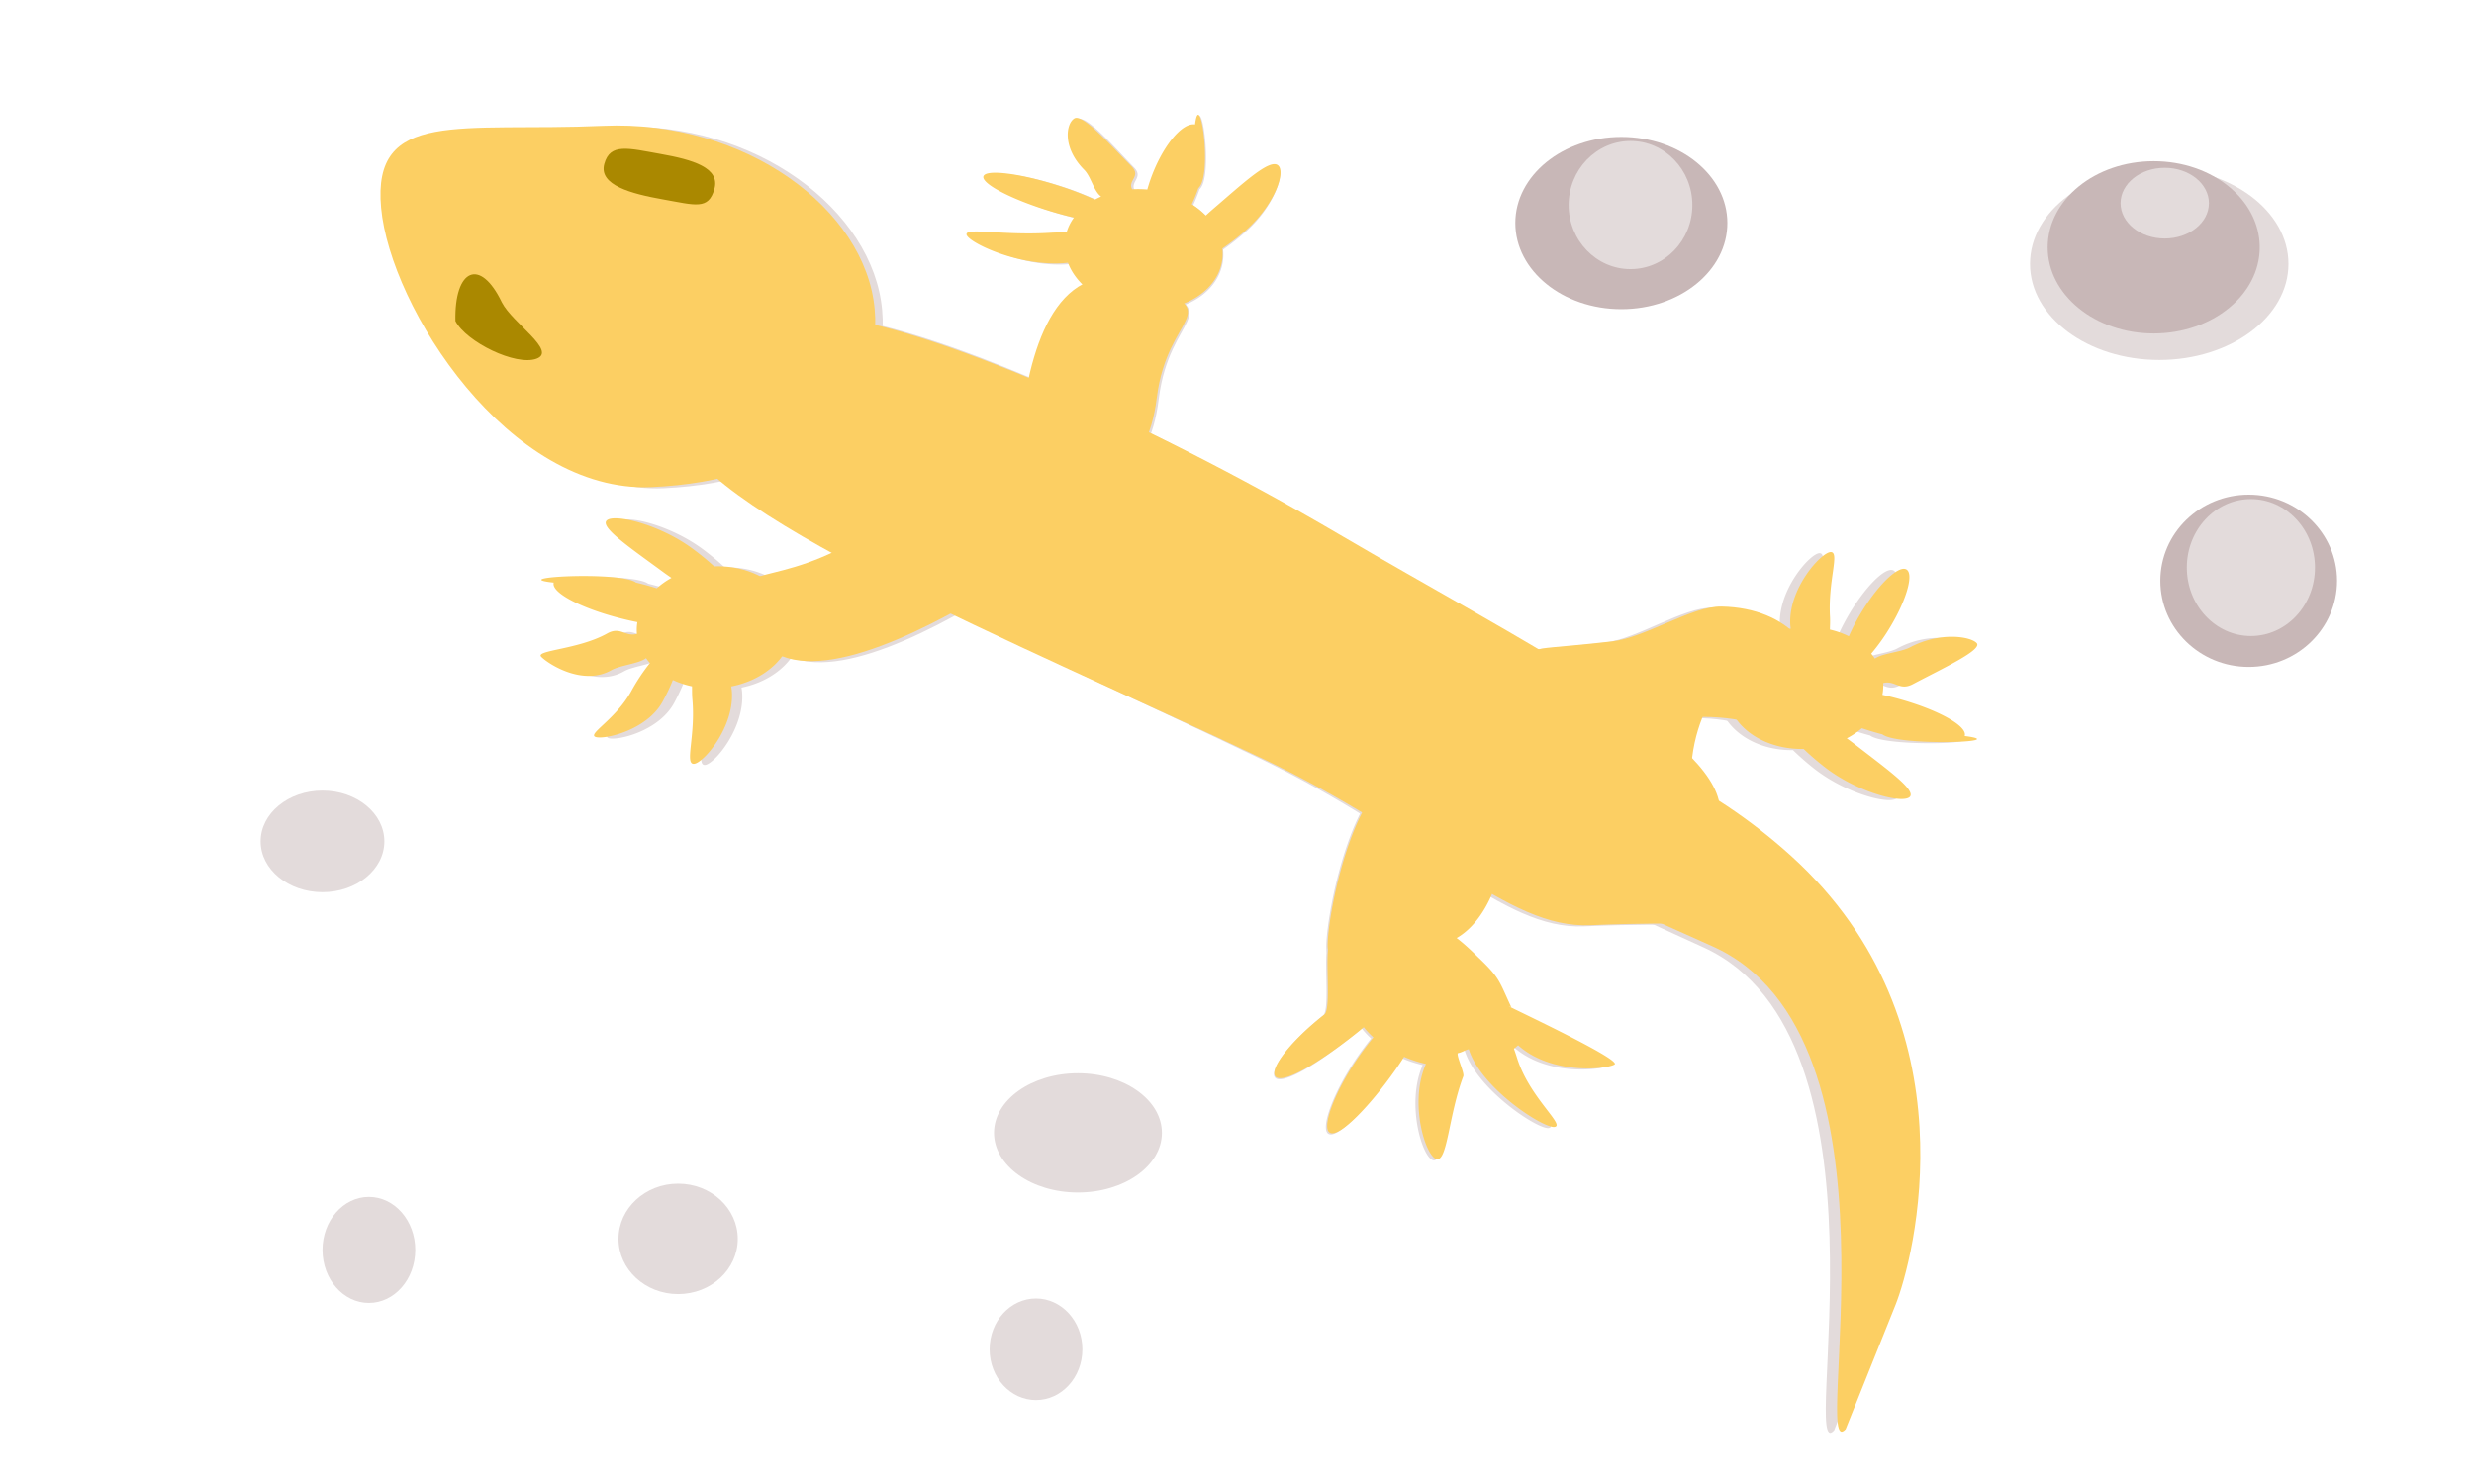 <svg xmlns="http://www.w3.org/2000/svg" height="120" width="200"><g transform="translate(0 -932.362)"><g fill="#e3dbdb"><path d="M71.312 957.428c.73 8.058-6.384 13.912-17.689 14.415-11.304.502-20.695-14.514-21.426-22.572-.73-8.057 6.286-6.139 17.59-6.642 11.305-.503 20.794 6.742 21.525 14.8z"/><path d="M138.304 997.688c1.07 11.793 5.673 8.872-10.265 9.58-6.648.296-12.736-7.065-26.213-13.581-18.83-9.106-45.537-20.17-46.16-27.044-1.07-11.793-6.566-8.085 9.371-8.794 8.19-.364 27.687 8.581 43.043 17.782 14.526 8.704 29.704 16.324 30.224 22.057z"/><path d="M148.27 1048.027c-2.875 3.12 5.4-31.794-10.56-39.06-19.45-8.852-29.587-13.83-26.554-16.855 3.033-3.026 19.661-2.6 32.816 9.57 14.673 13.576 9.658 32.717 8.254 36.288zm-54.589-83.446c-.85 6.853-4.341 6.285-8.687 5.897-4.345-.388-2.87 2.668-2.02-4.184.85-6.853 3.28-13.49 9.979-10.853 6.233 2.454 1.578 2.288.728 9.14z"/><path d="M96.708 942.516c-1.054-.176-2.645 1.844-3.554 4.511-.085.25-.162.502-.23.752a8.038 8.038 0 00-1.202-.019c-.381-.73.752-1.035-.051-1.86-1.748-1.796-3.868-4.275-4.527-3.872-.66.403-.98 2.35.772 4.149.564.577.756 1.74 1.348 2.17-.17.076-.333.158-.491.246a24.786 24.786 0 00-2.932-1.146c-2.983-.968-5.622-1.312-5.892-.768-.267.544 1.926 1.766 4.903 2.732a27.92 27.92 0 002.26.631c-.267.375-.464.78-.587 1.203-.44.007-.828.001-1.355.033-3.7.229-6.645-.448-6.576.137.07.586 3.932 2.55 7.632 2.322.151-.01.267-.027.408-.038.388 1.045 1.198 1.984 2.305 2.675 2.796 1.735 6.717 1.466 8.759-.6.887-.904 1.305-2.049 1.175-3.226.588-.412 1.185-.88 1.754-1.377 2.381-2.08 3.327-4.872 2.633-5.368-.694-.496-2.765 1.492-5.146 3.57-.19.168-.375.338-.555.509a6.279 6.279 0 00-1.11-.913c.194-.42.37-.859.521-1.304 1.144-.984.128-8.293-.262-5.149zm61.002 49.452c.26-.82-2.239-2.208-5.58-3.1a24.8 24.8 0 00-.943-.23 3.94 3.94 0 00.065-.948c.937-.252 1.283.662 2.355.082 2.333-1.261 5.541-2.77 5.055-3.317-.486-.547-2.937-.926-5.274.337-.75.407-2.226.482-2.793.92a4.59 4.59 0 00-.293-.403 16.071 16.071 0 001.552-2.237c1.329-2.29 1.856-4.35 1.177-4.598-.678-.247-2.3 1.404-3.626 3.688-.34.587-.639 1.18-.877 1.741a6.735 6.735 0 00-1.501-.541c.005-.348.028-.654.005-1.072-.16-2.933.799-5.212.056-5.196-.742.016-3.361 2.935-3.202 5.868.006.12.024.213.033.325-1.335.237-2.552.814-3.463 1.642-2.293 2.092-2.09 5.203.453 6.949 1.11.76 2.544 1.164 4.037 1.139.5.491 1.072.992 1.68 1.474 2.547 2.015 6.046 2.945 6.697 2.43.652-.515-1.79-2.28-4.335-4.294-.205-.16-.413-.318-.623-.471a6.39 6.39 0 001.193-.816c.524.18 1.073.348 1.63.497 1.205.966 10.485.645 6.522.131z"/><path d="M136.104 993.73c-.85 6.853-4.341 6.285-8.687 5.897-4.345-.388-2.87 2.668-2.02-4.184.85-6.853 3.28-13.49 9.98-10.853 6.232 2.454 1.577 2.288.727 9.14z"/><path d="M134.722 990.56c-8.618 1.007-9.315.456-10.019-2.955-.704-3.411-3.55-2.284 5.069-3.291 2.637-.308 6.3-2.862 8.672-2.813 5.378.11 8.298 3.816 7.32 7.808-1.313 5.351-2.424.243-11.042 1.25zm-65.211-14.244c7.009-4.028 8.862-1.61 11.466 1.188 2.604 2.799 4.464-.083-2.545 3.945-7.009 4.029-14.895 6.99-16.997 1.33-1.956-5.268 1.068-2.435 8.076-6.463z"/><path d="M45.878 979.564c-.233.826 2.31 2.162 5.68 2.985.315.077.633.148.948.211a3.96 3.96 0 00-.034.949c-.928.272-1.303-.635-2.356-.033-2.289 1.31-5.733 1.35-5.23 1.885.505.538 3.255 2.402 5.548 1.09.736-.422 2.209-.528 2.76-.978.094.137.196.27.306.398a15.811 15.811 0 00-1.476 2.27c-1.252 2.316-3.512 3.471-2.826 3.706.686.232 4.054-.536 5.303-2.848.32-.594.6-1.193.82-1.759a6.77 6.77 0 001.517.51c.006.349-.006.655.03 1.072.257 2.93-.626 5.229.116 5.198.741-.032 3.262-3.005 3.006-5.935-.011-.12-.031-.212-.045-.324 1.327-.265 2.524-.867 3.407-1.714 2.222-2.139 1.916-5.246-.682-6.94-1.136-.736-2.582-1.111-4.073-1.055a21.584 21.584 0 00-1.727-1.44c-2.612-1.962-6.14-2.82-6.773-2.29-.634.527 1.864 2.241 4.475 4.203.21.156.423.31.638.459-.43.241-.82.523-1.165.84a24.52 24.52 0 00-1.646-.463c-1.236-.942-10.498-.43-6.521.003zm75.346 20.842c-.079 3.007-1.894 8.608-6.097 8.489-4.203-.12-7.987 2.887-7.909-.12.078-3.008 2.334-14.15 6.537-14.03 4.203.12 7.547 2.654 7.469 5.66z"/><path d="M111.526 1008.036c-1.976 1.101-4.385-1.594-4.028.411-.656.448.102 5.524-.546 6.044-2.913 2.337-4.464 4.604-3.816 5.066.652.459 3.254-1.06 6.167-3.398a32.7 32.7 0 00.778-.642c.16.204.335.402.523.593a7.2 7.2 0 00.24.226c-.38.472-.752.972-1.105 1.483-1.968 2.853-3.09 5.937-2.303 6.251.787.315 3.184-2.256 5.15-5.106.242-.35.473-.704.69-1.054a9.903 9.903 0 001.73.572l-.12.31c-1.155 3.104.122 7.204.975 7.393.853.188.957-3.6 2.11-6.702.1-.266-.53-1.607-.443-1.873.296-.031.59-.253.874-.313.977 3.165 5.944 6.426 6.805 6.283.862-.138-1.99-2.38-2.966-5.545a22.998 22.998 0 00-.257-.78 5.52 5.52 0 00.328-.28c2.634 2.41 6.986 1.951 7.642 1.557.685-.412-9.915-5.392-8.179-4.631-.987-2.151-.88-2.35-2.679-4.091-2.667-2.695-4.394-3.539-7.57-1.774zM58.613 947.73c-.465 1.716-1.502 1.312-4.046.852-2.544-.459-5.146-1.16-4.68-2.877.464-1.716 1.913-1.26 4.456-.8 2.544.458 4.735 1.109 4.27 2.825zm-16.845 9.177c.846 1.686 4.39 3.929 2.748 4.55-1.64.623-5.584-1.36-6.43-3.046-.093-4.195 1.95-5.185 3.682-1.504z"/></g><path d="M70.706 957.337c.745 8.058-6.512 13.912-18.042 14.414-11.53.503-21.108-14.513-21.853-22.57-.746-8.058 6.41-6.14 17.94-6.643 11.53-.503 21.21 6.741 21.955 14.8z" fill="#fccf63"/><path d="M139.034 997.597c1.091 11.793 5.786 8.871-10.47 9.58-6.78.296-12.99-7.065-26.735-13.581-19.206-9.106-46.446-20.17-47.082-27.044-1.09-11.793-6.697-8.085 9.559-8.794 8.353-.364 28.24 8.581 43.901 17.782 14.817 8.704 30.297 16.324 30.827 22.057z" fill="#fccf63"/><path d="M149.2 1047.935c-2.934 3.122 5.507-31.793-10.772-39.058-19.837-8.853-30.177-13.83-27.083-16.856 3.093-3.026 20.053-2.6 33.47 9.57 14.966 13.575 9.851 32.717 8.419 36.288zM93.521 964.49c-.867 6.853-4.428 6.285-8.86 5.897-4.432-.388-2.927 2.668-2.06-4.184.867-6.853 3.345-13.49 10.177-10.853 6.358 2.454 1.61 2.288.743 9.14z" fill="#fccf63"/><path d="M96.609 942.425c-1.076-.176-2.699 1.844-3.626 4.511-.086.25-.164.502-.234.752a8.362 8.362 0 00-1.226-.019c-.389-.73.767-1.035-.053-1.86-1.782-1.797-3.945-4.275-4.616-3.872-.674.403-.999 2.35.787 4.149.575.577.771 1.74 1.375 2.17-.173.076-.34.158-.501.246a25.585 25.585 0 00-2.99-1.146c-3.043-.968-5.735-1.312-6.01-.768-.273.544 1.965 1.766 5 2.732.78.247 1.566.463 2.305.63a3.97 3.97 0 00-.598 1.204c-.45.007-.845 0-1.382.033-3.774.229-6.777-.448-6.707.137.07.585 4.011 2.55 7.785 2.322.154-.01.272-.027.416-.038.395 1.045 1.221 1.984 2.35 2.675 2.852 1.735 6.852 1.466 8.934-.6.905-.904 1.33-2.049 1.198-3.226.6-.412 1.21-.88 1.79-1.377 2.428-2.08 3.394-4.872 2.685-5.368-.708-.496-2.82 1.492-5.248 3.57a21.66 21.66 0 00-.566.509 6.379 6.379 0 00-1.132-.913c.198-.42.376-.859.53-1.304 1.167-.984.132-8.293-.266-5.149zm62.219 49.452c.265-.82-2.284-2.208-5.693-3.1-.32-.084-.641-.16-.96-.23a3.93 3.93 0 00.066-.948c.956-.252 1.309.661 2.402.082 2.38-1.261 5.652-2.771 5.156-3.317-.496-.547-2.996-.927-5.38.337-.765.407-2.27.482-2.848.92a4.595 4.595 0 00-.299-.403 16.068 16.068 0 001.583-2.237c1.355-2.29 1.893-4.35 1.2-4.598-.691-.247-2.346 1.403-3.698 3.688a15.85 15.85 0 00-.895 1.741 6.959 6.959 0 00-1.53-.541c.005-.348.028-.654.004-1.072-.162-2.933.816-5.212.058-5.196-.757.016-3.429 2.935-3.266 5.868.006.12.024.213.034.325-1.362.237-2.603.814-3.533 1.642-2.338 2.092-2.132 5.203.462 6.949 1.133.76 2.595 1.164 4.118 1.139.51.491 1.093.992 1.714 1.474 2.597 2.015 6.166 2.945 6.83 2.43.666-.515-1.825-2.28-4.422-4.294-.209-.16-.421-.318-.635-.471a6.524 6.524 0 001.217-.816c.535.18 1.094.348 1.663.496 1.229.967 10.694.646 6.652.132z" fill="#fccf63"/><path d="M136.79 993.64c-.866 6.852-4.427 6.284-8.86 5.896-4.431-.388-2.927 2.668-2.06-4.184.868-6.853 3.346-13.49 10.178-10.853 6.358 2.454 1.61 2.288.743 9.14z" fill="#fccf63"/><path d="M135.381 990.468c-8.79 1.008-9.5.457-10.219-2.954-.718-3.411-3.62-2.284 5.17-3.291 2.69-.308 6.427-2.862 8.845-2.813 5.486.11 8.464 3.816 7.466 7.808-1.339 5.351-2.472.243-11.262 1.25zm-66.512-14.243c7.148-4.028 9.038-1.61 11.695 1.188 2.656 2.799 4.552-.083-2.596 3.945-7.149 4.029-15.192 6.99-17.337 1.33-1.995-5.268 1.09-2.435 8.238-6.463z" fill="#fccf63"/><path d="M44.764 979.473c-.237.826 2.356 2.162 5.793 2.985.322.077.646.148.968.211-.05.316-.062.634-.035.949-.946.272-1.33-.635-2.403-.033-2.334 1.309-5.848 1.35-5.334 1.885.514.538 3.32 2.402 5.658 1.09.751-.422 2.253-.528 2.816-.978.095.137.199.27.312.397a15.782 15.782 0 00-1.506 2.27c-1.277 2.317-3.583 3.472-2.882 3.707.7.232 4.134-.536 5.408-2.848.327-.594.612-1.193.836-1.76a7.068 7.068 0 001.548.512c.006.348-.006.654.031 1.07.261 2.931-.639 5.23.118 5.199.756-.032 3.327-3.005 3.066-5.935-.012-.12-.032-.212-.046-.324 1.353-.265 2.574-.867 3.475-1.714 2.266-2.139 1.954-5.246-.696-6.94-1.158-.736-2.633-1.111-4.154-1.055a21.92 21.92 0 00-1.762-1.44c-2.664-1.962-6.261-2.82-6.907-2.291-.648.528 1.9 2.242 4.563 4.204.215.156.432.31.651.458a6.399 6.399 0 00-1.188.84 25.4 25.4 0 00-1.679-.462c-1.26-.942-10.707-.43-6.65.003zm76.849 20.842c-.08 3.007-1.931 8.608-6.218 8.489-4.287-.12-8.147 2.887-8.067-.12.08-3.008 2.38-14.15 6.668-14.03 4.287.12 7.697 2.654 7.617 5.66z" fill="#fccf63"/><path d="M111.722 1007.945c-2.015 1.1-4.472-1.595-4.108.41-.67.449.104 5.525-.557 6.045-2.971 2.337-4.553 4.603-3.892 5.066.664.459 3.319-1.06 6.29-3.398.27-.212.535-.427.794-.642.163.204.341.402.533.593.079.077.16.152.244.226a25.64 25.64 0 00-1.126 1.483c-2.008 2.852-3.153 5.937-2.35 6.251.804.315 3.248-2.256 5.254-5.106.246-.35.482-.704.703-1.054a10.22 10.22 0 001.765.572c-.042.103-.083.206-.123.31-1.178 3.104.124 7.204.995 7.393.87.188.975-3.6 2.152-6.702.101-.266-.541-1.607-.452-1.873.301-.031.602-.253.892-.313.996 3.165 6.062 6.426 6.94 6.283.879-.138-2.03-2.38-3.025-5.546-.082-.261-.17-.521-.262-.778a5.6 5.6 0 00.335-.282c2.686 2.41 7.125 1.952 7.794 1.558.699-.412-10.113-5.392-8.342-4.631-1.007-2.151-.897-2.35-2.733-4.092-2.72-2.694-4.482-3.538-7.721-1.773z" fill="#fccf63"/><path d="M57.753 947.639c-.474 1.716-1.531 1.312-4.126.852-2.595-.459-5.249-1.16-4.775-2.877.474-1.716 1.952-1.26 4.547-.801 2.594.46 4.829 1.11 4.354 2.826zm-17.181 9.177c.863 1.686 4.477 3.928 2.804 4.55-1.674.623-5.696-1.36-6.56-3.046-.094-4.196 1.99-5.185 3.756-1.504z" fill="#a80"/><ellipse ry="7.768" rx="10.446" cy="953.702" cx="174.554" fill="#e3dbdb"/><ellipse ry="4.464" rx="4.821" cy="1032.541" cx="54.821" fill="#e3dbdb"/><ellipse ry="4.107" rx="3.75" cy="1041.469" cx="83.75" fill="#e3dbdb"/><ellipse ry="4.821" rx="6.786" cy="1023.969" cx="87.143" fill="#e3dbdb"/><ellipse ry="4.107" rx="5" cy="1000.398" cx="26.071" fill="#e3dbdb"/><ellipse ry="4.286" rx="3.75" cy="1033.434" cx="29.821" fill="#e3dbdb"/><ellipse ry="6.964" rx="8.571" cy="950.398" cx="131.071" fill="#c8b7b7"/><ellipse cx="131.811" cy="948.944" rx="5" ry="5.179" fill="#e3dbdb"/><ellipse cx="174.107" cy="952.362" rx="8.571" ry="6.964" fill="#c8b7b7"/><ellipse ry="6.964" rx="7.143" cy="979.326" cx="181.786" fill="#c8b7b7"/><ellipse ry="5.536" rx="5.179" cy="978.255" cx="181.964" fill="#e3dbdb"/><ellipse ry="2.857" rx="3.571" cy="948.791" cx="175" fill="#e3dbdb"/></g></svg>